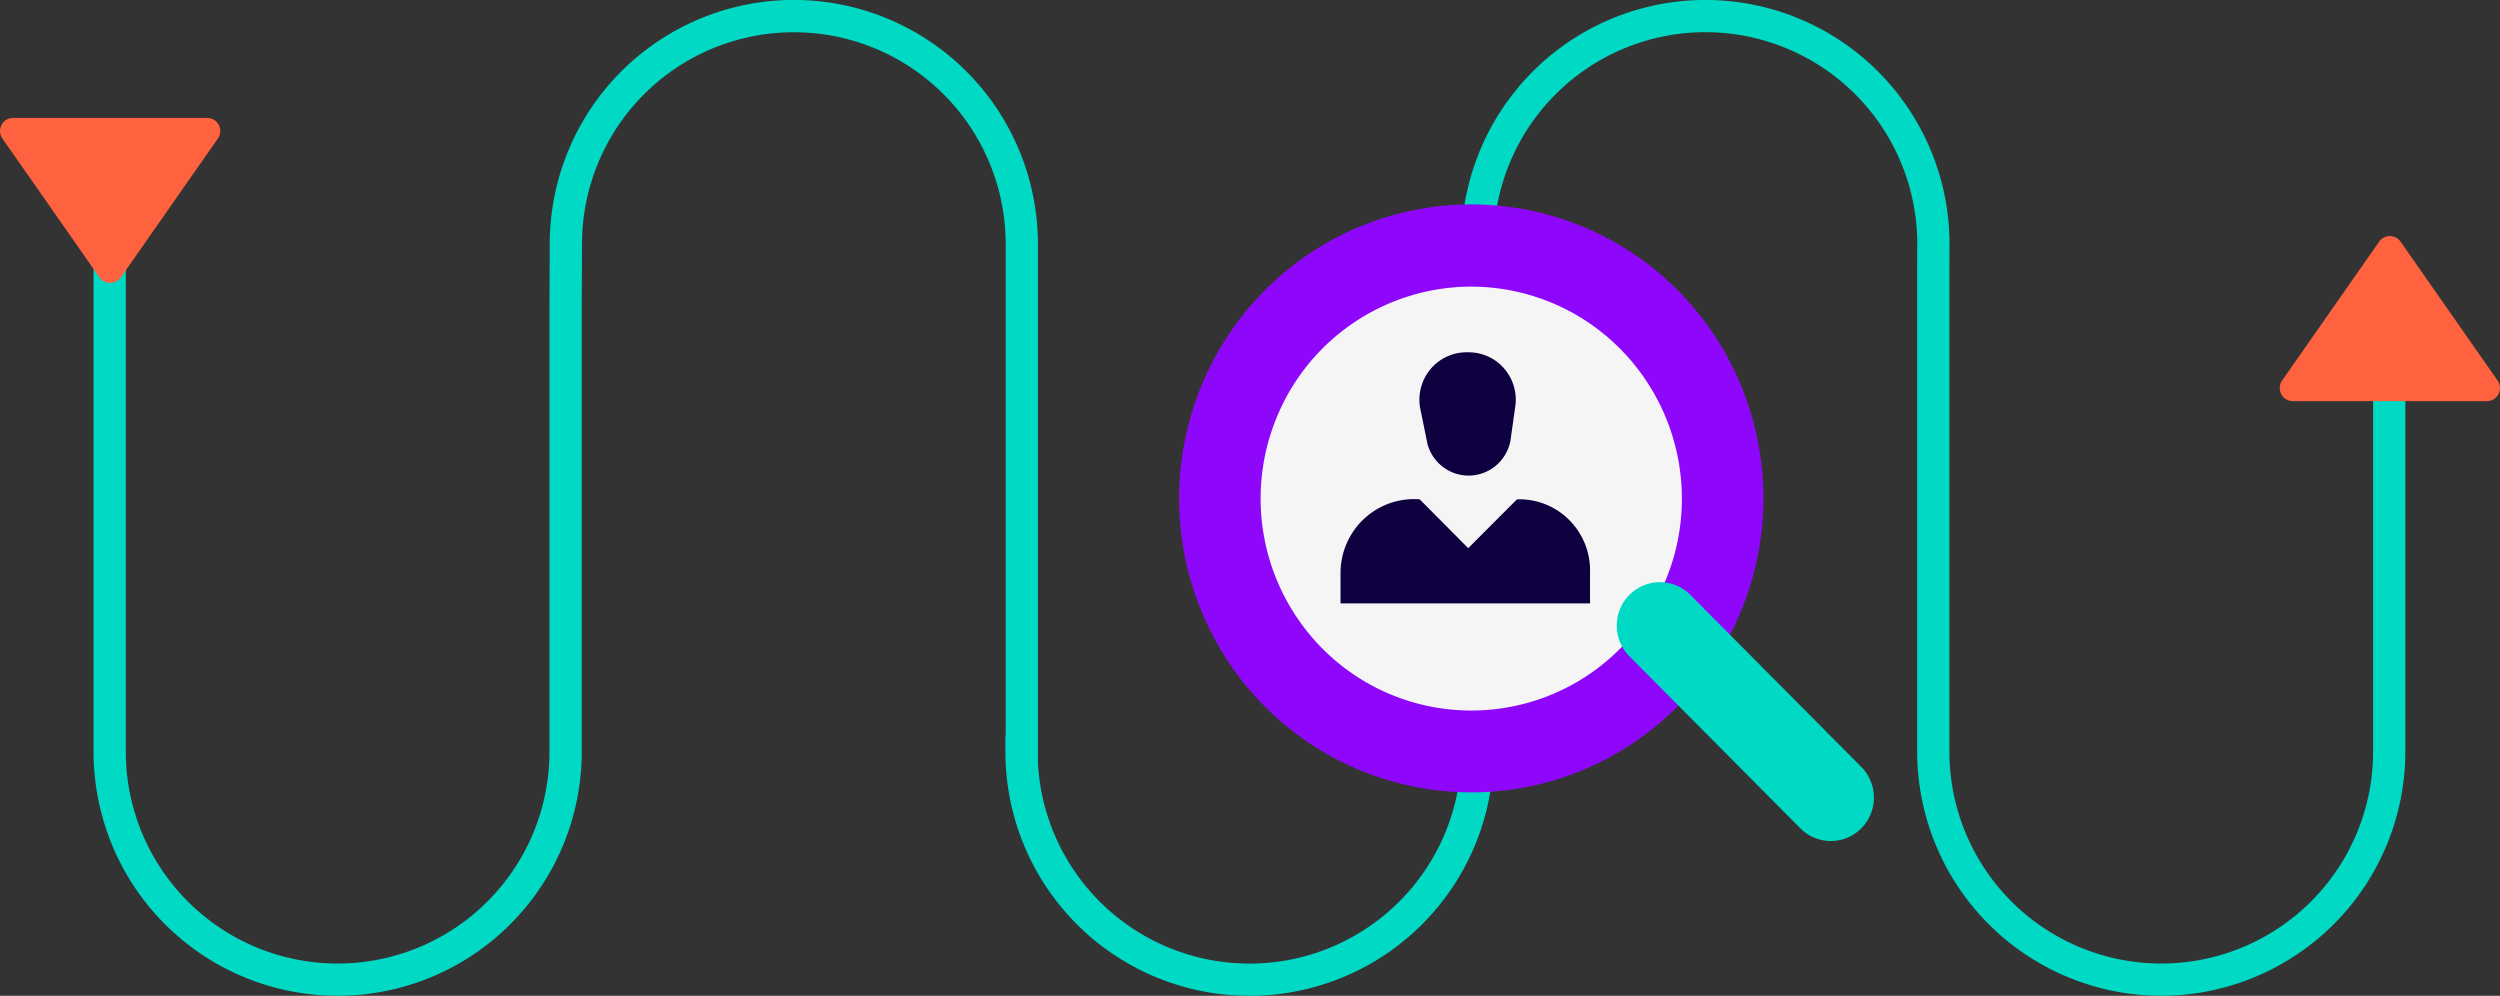 <svg xmlns="http://www.w3.org/2000/svg" xmlns:xlink="http://www.w3.org/1999/xlink" width="542.725" height="216.173" viewBox="0 0 542.725 216.173"><rect x="0" y="0" width="542.725" height="216.173" fill="#333333" stroke="none"/><defs><style>.a{fill:none;}.b{clip-path:url(#a);}.c{fill:#00dac5;}.d{fill:#ff623e;}.e{fill:#f5f5f5;}.f{clip-path:url(#b);}.g{fill:#8e07fb;}.h{fill:#0f003f;}</style><clipPath id="a"><rect class="a" width="542.725" height="216.173"></rect></clipPath><clipPath id="b"><rect class="a" width="150.779" height="138.214" transform="translate(256.028 44.361)"></rect></clipPath></defs><g class="b"><path class="c" d="M469.191,216.173A53.049,53.049,0,0,1,416.2,163.184V56.411l.022-3.444a45.989,45.989,0,0,0-91.978.022v110.2a52.99,52.99,0,0,1-105.98,0v-3.5h.058V52.989a45.989,45.989,0,1,0-91.978,0L126.288,66.2v96.983a52.989,52.989,0,0,1-105.978,0l0-113.735h7V163.192a45.987,45.987,0,0,0,91.975-.008v-97l.058-13.212a52.989,52.989,0,0,1,105.978.015V165.508a45.989,45.989,0,0,0,91.92-2.324l0-110.2a52.989,52.989,0,0,1,105.978,0l-.022,3.444V163.184a45.989,45.989,0,0,0,91.978,0v-85.8h7v85.8A53.049,53.049,0,0,1,469.191,216.173Z"></path><path class="d" d="M542.209,82.618,521.138,52.462a2.837,2.837,0,0,0-4.65,0L495.417,82.618a2.837,2.837,0,0,0,2.325,4.461h42.142a2.836,2.836,0,0,0,2.325-4.461"></path><path class="d" d="M.516,30.063,21.587,60.219a2.837,2.837,0,0,0,4.65,0L47.308,30.063A2.837,2.837,0,0,0,44.983,25.6H2.841A2.836,2.836,0,0,0,.516,30.063"></path><path class="e" d="M264.652,108.856a53.466,53.466,0,1,1,53.466,53.466,53.466,53.466,0,0,1-53.466-53.466"></path></g><g class="f"><path class="g" d="M319.45,172.022a63.416,63.416,0,0,1-58.63-39.368,64.133,64.133,0,0,1,13.715-69.58,63.2,63.2,0,0,1,97.593,9.65,64.1,64.1,0,0,1-7.88,80.569,63.269,63.269,0,0,1-44.8,18.729m0-109.8a45.719,45.719,0,0,0-42.285,28.385,46.234,46.234,0,0,0,9.9,50.176,45.564,45.564,0,0,0,70.372-7.006,46.205,46.205,0,0,0-5.723-58.061A45.627,45.627,0,0,0,319.45,62.223"></path><path class="c" d="M366.962,129.147a9.316,9.316,0,0,0-13.236,0,9.463,9.463,0,0,0,0,13.322l37.107,37.345a9.316,9.316,0,0,0,13.236,0,9.462,9.462,0,0,0,0-13.321Z"></path><path class="h" d="M318.683,76.482a10.2,10.2,0,0,1,7.925,3.6,10.341,10.341,0,0,1,2.3,8.441l-1.023,7.258a9.324,9.324,0,0,1-3.206,5.354,9.2,9.2,0,0,1-11.486.19,9.319,9.319,0,0,1-3.311-4.978L308.454,89.3a10.348,10.348,0,0,1,1.941-8.975,10.2,10.2,0,0,1,8.288-3.843"></path><path class="h" d="M291.013,124.355a16.115,16.115,0,0,1,5.137-11.749A15.9,15.9,0,0,1,308.2,108.4L318.734,119l10.588-10.6a15.293,15.293,0,0,1,11.369,4.515,15.494,15.494,0,0,1,4.486,11.443v6.64H291.013Z"></path></g></svg>